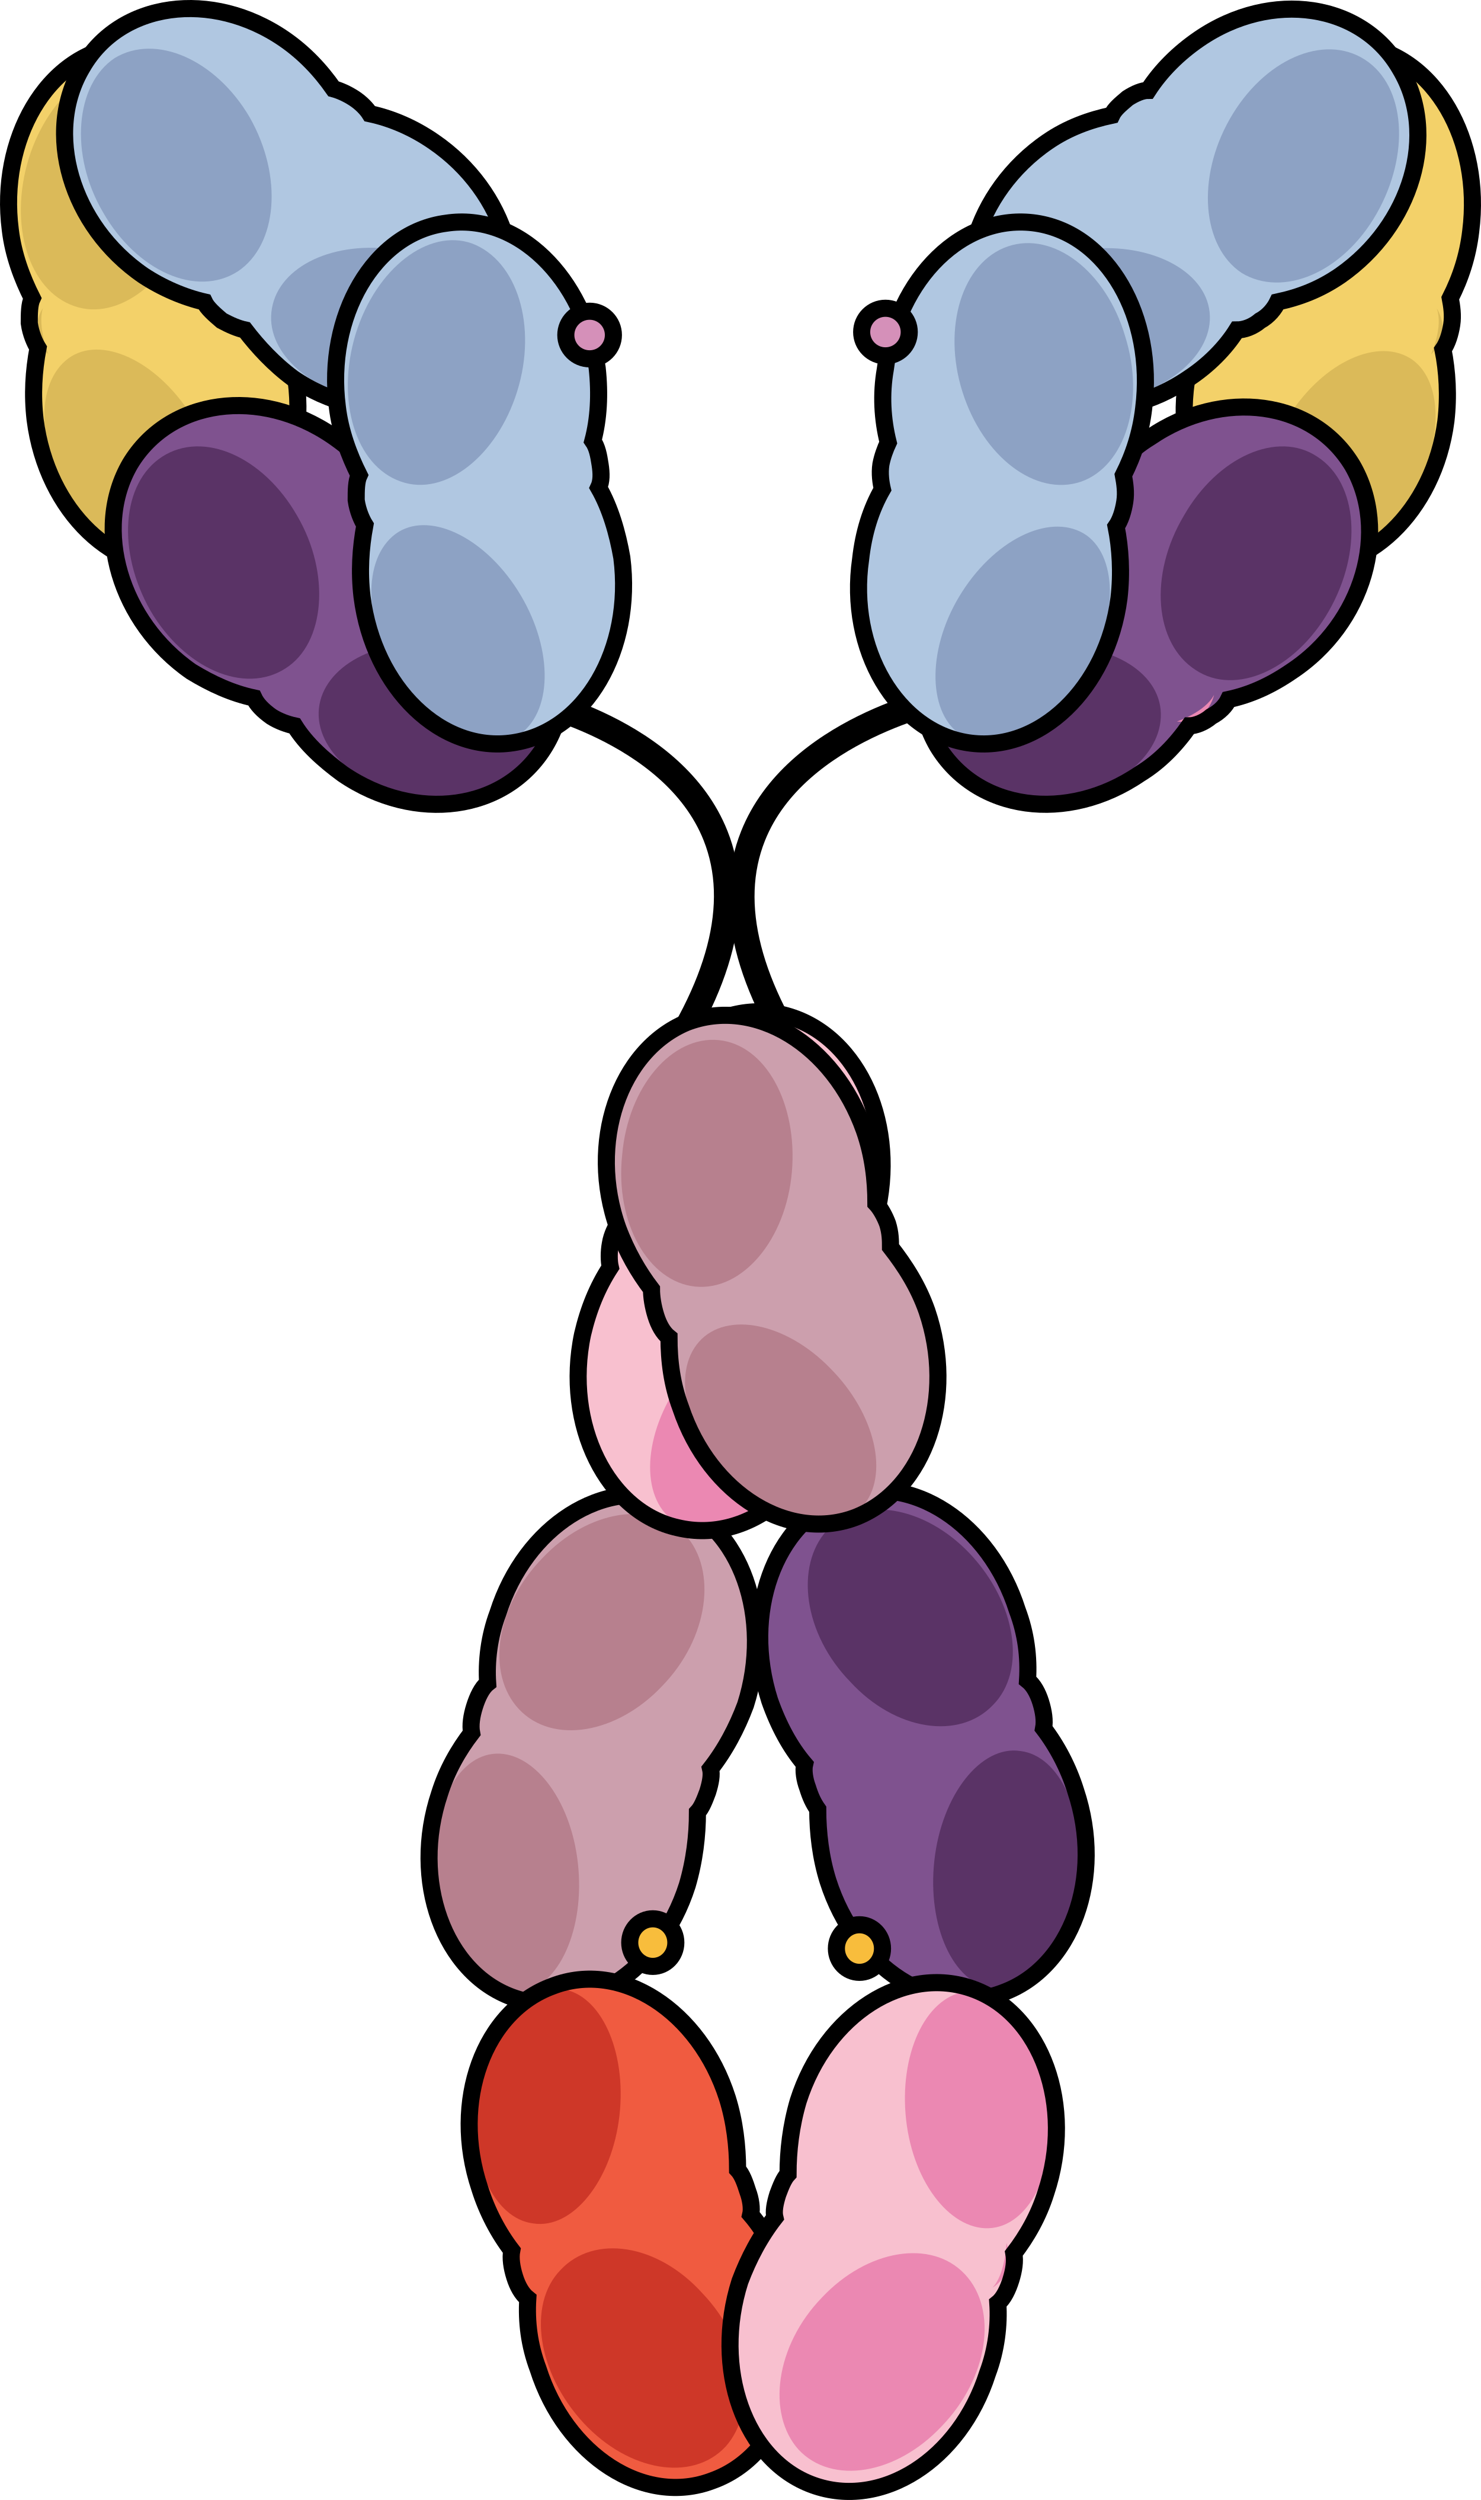 <?xml version="1.0" encoding="utf-8"?>
<!-- Generator: Adobe Illustrator 16.0.0, SVG Export Plug-In . SVG Version: 6.00 Build 0)  -->
<!DOCTYPE svg PUBLIC "-//W3C//DTD SVG 1.1//EN" "http://www.w3.org/Graphics/SVG/1.1/DTD/svg11.dtd">
<svg version="1.1" id="Layer_1" xmlns="http://www.w3.org/2000/svg" xmlns:xlink="http://www.w3.org/1999/xlink" x="0px" y="0px"
	 width="86.628px" height="146.193px" viewBox="0 0 86.628 146.193" enable-background="new 0 0 86.628 146.193"
	 xml:space="preserve">
<g>
	<g>
		<path stroke="#000000" stroke-width="0.5" stroke-linecap="round" stroke-linejoin="round" stroke-miterlimit="10" d="
			M38.592,63.537l-0.814-0.581c3.894-5.459,5.109-10.137,3.613-13.903c-2.377-5.984-10.914-7.735-11-7.751l0.193-0.981
			c0.372,0.073,9.152,1.869,11.734,8.36C43.95,52.782,42.696,57.781,38.592,63.537z"/>
	</g>
	<g>
		<path stroke="#000000" stroke-width="0.5" stroke-linecap="round" stroke-linejoin="round" stroke-miterlimit="10" d="
			M47.254,63.535c-4.072-5.748-5.307-10.742-3.669-14.842c2.598-6.502,11.391-8.3,11.764-8.374l0.193,0.981
			c-0.086,0.017-8.638,1.771-11.03,7.767c-1.502,3.764-0.305,8.438,3.559,13.889L47.254,63.535z"/>
	</g>
	<path fill-rule="evenodd" clip-rule="evenodd" fill="#CC9FAD" d="M41.262,104.923c0.171-0.545,0.256-1,0.256-1.455
		c0.768-1,1.534-2.273,1.961-3.727c1.619-5.002-0.257-10.367-4.262-11.822c-4.006-1.453-8.607,1.455-10.227,6.547
		c-0.51,1.365-0.682,2.729-0.596,4.094c-0.256,0.271-0.597,0.727-0.768,1.363c-0.17,0.545-0.256,1.09-0.17,1.455
		c-0.768,1.09-1.449,2.271-1.875,3.637c-1.704,5.092,0.256,10.455,4.262,11.91c4.004,1.455,8.605-1.455,10.225-6.547
		c0.427-1.453,0.598-2.908,0.598-4.271C40.922,105.833,41.092,105.378,41.262,104.923L41.262,104.923z"/>
	<path fill-rule="evenodd" clip-rule="evenodd" fill="#B7808E" d="M38.724,98.603c-2.645,2.797-6.399,3.428-8.361,1.354
		c-1.962-2.076-1.365-6.047,1.365-8.844c2.645-2.799,6.399-3.43,8.361-1.354C41.966,91.833,41.454,95.804,38.724,98.603
		L38.724,98.603z"/>
	<path fill-rule="evenodd" clip-rule="evenodd" fill="#B7808E" d="M33.803,108.96c0.424,3.836-1.099,7.215-3.382,7.582
		c-2.284,0.273-4.482-2.559-4.989-6.395c-0.424-3.928,1.099-7.307,3.382-7.582C31.098,102.292,33.381,105.125,33.803,108.96
		L33.803,108.96z"/>
	<path fill="none" stroke="#000000" stroke-miterlimit="8" d="M41.393,104.792c0.17-0.545,0.256-1,0.17-1.363
		c0.854-1.092,1.534-2.363,2.045-3.729c1.619-5.092-0.255-10.455-4.26-11.91c-4.006-1.455-8.607,1.455-10.227,6.547
		c-0.512,1.363-0.682,2.818-0.596,4.092c-0.342,0.271-0.598,0.818-0.768,1.363c-0.171,0.545-0.256,1.09-0.171,1.547
		c-0.767,0.998-1.448,2.182-1.874,3.545c-1.705,5.092,0.256,10.457,4.26,11.912c4.006,1.453,8.607-1.455,10.227-6.547
		c0.427-1.455,0.597-2.91,0.597-4.273C41.051,105.703,41.222,105.248,41.393,104.792L41.393,104.792z"/>
	<path fill-rule="evenodd" clip-rule="evenodd" fill="#7F528F" d="M47.279,104.664c-0.17-0.455-0.256-1.002-0.17-1.365
		c-0.854-1.09-1.62-2.271-2.045-3.727c-1.62-5.092,0.254-10.367,4.26-11.912c4.006-1.455,8.607,1.455,10.227,6.547
		c0.512,1.455,0.682,2.818,0.596,4.092c0.256,0.363,0.598,0.818,0.768,1.363s0.256,1.092,0.17,1.547
		c0.768,1,1.449,2.182,1.875,3.637c1.705,5.092-0.256,10.365-4.262,11.82c-4.004,1.455-8.605-1.455-10.225-6.547
		c-0.427-1.363-0.598-2.818-0.598-4.184C47.62,105.572,47.449,105.208,47.279,104.664L47.279,104.664z"/>
	<path fill-rule="evenodd" clip-rule="evenodd" fill="#5A3366" d="M49.73,98.341c2.645,2.889,6.398,3.43,8.361,1.354
		c1.963-1.984,1.365-5.955-1.365-8.844c-2.645-2.797-6.398-3.428-8.361-1.354C46.488,91.574,47,95.544,49.73,98.341L49.73,98.341z"
		/>
	<path fill-rule="evenodd" clip-rule="evenodd" fill="#5A3366" d="M54.654,108.789c-0.427,3.836,1.109,7.215,3.415,7.488
		c2.306,0.365,4.524-2.557,5.037-6.393c0.427-3.836-1.11-7.213-3.415-7.488C57.387,102.031,55.082,104.953,54.654,108.789
		L54.654,108.789z"/>
	<path fill="none" stroke="#000000" stroke-miterlimit="8" d="M47.236,104.529c-0.171-0.453-0.256-0.998-0.171-1.363
		c-0.853-1-1.534-2.271-2.046-3.727c-1.619-5.092,0.256-10.365,4.262-11.91c4.005-1.455,8.607,1.545,10.225,6.637
		c0.512,1.363,0.683,2.727,0.598,4.092c0.341,0.271,0.597,0.727,0.768,1.273c0.17,0.545,0.255,1.09,0.17,1.545
		c0.767,1,1.449,2.273,1.875,3.637c1.704,5.09-0.256,10.363-4.262,11.818c-4.005,1.545-8.605-1.455-10.226-6.547
		c-0.426-1.363-0.597-2.816-0.597-4.182C47.576,105.439,47.406,105.076,47.236,104.529L47.236,104.529z"/>
	<path fill-rule="evenodd" clip-rule="evenodd" fill="#F05B40" d="M43.609,127.925c0.171,0.455,0.256,1,0.256,1.363
		c0.768,1.092,1.534,2.273,1.961,3.729c1.619,5.092-0.256,10.365-4.262,11.91c-4.005,1.455-8.606-1.455-10.227-6.547
		c-0.51-1.453-0.681-2.816-0.596-4.182c-0.256-0.273-0.597-0.729-0.768-1.273c-0.17-0.545-0.256-1.09-0.17-1.545
		c-0.767-1-1.449-2.184-1.875-3.639c-1.704-5.092,0.256-10.365,4.262-11.818c4.005-1.455,8.606,1.453,10.225,6.545
		c0.428,1.365,0.598,2.82,0.598,4.184C43.27,127.015,43.439,127.378,43.609,127.925L43.609,127.925z"/>
	<path fill-rule="evenodd" clip-rule="evenodd" fill="#CE3728" d="M41.093,134.113c-2.628-2.922-6.358-3.469-8.308-1.369
		c-1.951,2.01-1.357,6.027,1.356,8.951c2.628,2.83,6.357,3.471,8.308,1.369C44.314,140.964,43.805,136.945,41.093,134.113
		L41.093,134.113z"/>
	<path fill-rule="evenodd" clip-rule="evenodd" fill="#CE3728" d="M36.234,123.705c0.428-3.789-1.109-7.127-3.414-7.398
		c-2.305-0.359-4.525,2.527-5.037,6.316c-0.427,3.789,1.109,7.127,3.414,7.398C33.502,130.382,35.808,127.494,36.234,123.705
		L36.234,123.705z"/>
	<path fill="none" stroke="#000000" stroke-miterlimit="8" d="M43.74,128.144c0.17,0.455,0.256,1,0.17,1.365
		c0.854,0.998,1.535,2.271,2.046,3.727c1.62,5.092-0.255,10.363-4.261,11.818c-4.005,1.545-8.607-1.455-10.227-6.545
		c-0.511-1.363-0.682-2.729-0.596-4.092c-0.341-0.271-0.598-0.727-0.768-1.273c-0.17-0.545-0.256-1.09-0.17-1.545
		c-0.768-1-1.449-2.273-1.875-3.637c-1.705-5.09,0.256-10.363,4.261-11.818c4.005-1.547,8.606,1.455,10.226,6.545
		c0.427,1.365,0.598,2.818,0.598,4.184C43.398,127.144,43.57,127.599,43.74,128.144L43.74,128.144z"/>
	<path fill-rule="evenodd" clip-rule="evenodd" fill="#F8C0CF" d="M45.539,128.099c-0.17,0.545-0.254,1-0.17,1.455
		c-0.852,1-1.619,2.273-2.045,3.637c-1.619,5.092,0.256,10.455,4.261,11.91s8.606-1.455,10.226-6.547
		c0.512-1.363,0.683-2.727,0.598-4.09c0.255-0.273,0.596-0.729,0.766-1.365c0.172-0.545,0.256-1.09,0.172-1.455
		c0.767-1.09,1.447-2.271,1.874-3.637c1.704-5.092-0.256-10.457-4.261-11.912c-4.006-1.453-8.607,1.455-10.227,6.547
		c-0.426,1.455-0.596,2.91-0.596,4.275C45.881,127.189,45.711,127.644,45.539,128.099L45.539,128.099z"/>
	<path fill-rule="evenodd" clip-rule="evenodd" fill="#EB88B2" d="M48.078,134.353c2.645-2.814,6.398-3.449,8.361-1.361
		s1.365,6.084-1.365,8.896c-2.645,2.816-6.398,3.451-8.361,1.363C44.836,141.162,45.348,137.167,48.078,134.353L48.078,134.353z"/>
	<path fill-rule="evenodd" clip-rule="evenodd" fill="#EB88B2" d="M58.055,133.773c0,0,1.391-0.746,0.818-2.607
		C58.873,131.166,58.791,133.027,58.055,133.773L58.055,133.773z"/>
	<path fill-rule="evenodd" clip-rule="evenodd" fill="#EB88B2" d="M53.002,123.968c-0.426-3.791,1.109-7.129,3.415-7.49
		c2.306-0.271,4.524,2.527,5.036,6.316c0.428,3.881-1.109,7.221-3.414,7.49C55.734,130.556,53.429,127.759,53.002,123.968
		L53.002,123.968z"/>
	<path fill="none" stroke="#000000" stroke-miterlimit="8" d="M45.496,128.316c-0.17,0.545-0.256,1-0.17,1.363
		c-0.853,1.092-1.534,2.365-2.045,3.729c-1.619,5.092,0.256,10.457,4.26,11.91c4.006,1.455,8.607-1.453,10.227-6.545
		c0.512-1.363,0.682-2.818,0.597-4.092c0.341-0.273,0.597-0.818,0.767-1.363c0.171-0.547,0.256-1.092,0.171-1.547
		c0.767-1,1.448-2.182,1.874-3.545c1.705-5.092-0.255-10.457-4.26-11.912c-4.006-1.455-8.607,1.455-10.227,6.547
		c-0.426,1.455-0.596,2.91-0.596,4.273C45.838,127.408,45.667,127.861,45.496,128.316L45.496,128.316z"/>
	<path fill-rule="evenodd" clip-rule="evenodd" fill="#F3D169" d="M16.002,16.934c-0.086-0.545-0.171-1-0.426-1.364
		c0.34-1.273,0.426-2.729,0.255-4.275c-0.768-5.275-4.692-9.096-8.874-8.459C2.691,3.381-0.124,8.293,0.559,13.568
		c0.171,1.456,0.683,2.82,1.279,4.002c-0.17,0.364-0.17,0.91-0.17,1.455c0.085,0.637,0.342,1.183,0.512,1.456
		c-0.256,1.365-0.342,2.729-0.17,4.184c0.682,5.367,4.692,9.187,8.873,8.55c4.266-0.636,7.082-5.458,6.398-10.824
		c-0.256-1.456-0.682-2.911-1.365-4.093C16.087,17.935,16.087,17.479,16.002,16.934L16.002,16.934z"/>
	<path fill-rule="evenodd" clip-rule="evenodd" fill="#DBBA59" d="M11.199,12.622c-1.201,3.821-4.287,6.187-6.857,5.276
		c-2.657-0.909-3.856-4.731-2.657-8.643c1.2-3.822,4.286-6.187,6.857-5.277C11.199,4.979,12.398,8.8,11.199,12.622L11.199,12.622z"
		/>
	<path fill-rule="evenodd" clip-rule="evenodd" fill="#DBBA59" d="M2.507,18.025c0,0-0.979,1.348,0.326,2.696
		C2.833,20.721,2.181,19.104,2.507,18.025L2.507,18.025z"/>
	<path fill-rule="evenodd" clip-rule="evenodd" fill="#DBBA59" d="M11.144,24.222c2.04,3.179,2.124,6.902,0.17,8.355
		c-1.954,1.363-5.185-0.091-7.139-3.269c-2.039-3.179-2.125-6.902-0.171-8.355C5.875,19.591,9.104,21.044,11.144,24.222
		L11.144,24.222z"/>
	<path fill="none" stroke="#000000" stroke-miterlimit="8" d="M16.045,16.804c-0.085-0.546-0.17-1-0.426-1.365
		c0.341-1.273,0.426-2.728,0.256-4.275c-0.768-5.276-4.693-9.096-8.873-8.459C2.735,3.25-0.08,8.162,0.602,13.438
		c0.172,1.455,0.683,2.819,1.281,4.001c-0.172,0.364-0.172,0.91-0.172,1.456c0.086,0.637,0.342,1.183,0.512,1.455
		c-0.256,1.365-0.34,2.729-0.17,4.185c0.683,5.367,4.692,9.188,8.873,8.55c4.266-0.636,7.082-5.458,6.398-10.825
		c-0.256-1.455-0.682-2.91-1.364-4.093C16.131,17.804,16.131,17.35,16.045,16.804L16.045,16.804z"/>
	<path fill-rule="evenodd" clip-rule="evenodd" fill="#B0C7E1" d="M20.795,5.784c-0.426-0.273-0.852-0.455-1.277-0.546
		c-0.681-1.092-1.703-2.093-2.895-2.911C12.365-0.584,7.086,0.143,4.785,3.964c-2.213,3.821-0.68,9.28,3.577,12.19
		c1.192,0.728,2.385,1.274,3.662,1.547c0.17,0.364,0.511,0.728,1.021,1.091c0.426,0.273,0.937,0.456,1.362,0.546
		c0.682,1.092,1.619,2.001,2.811,2.82c4.258,2.911,9.538,2.183,11.837-1.638c2.214-3.82,0.681-9.278-3.577-12.19
		c-1.191-0.818-2.469-1.364-3.746-1.546C21.477,6.42,21.221,6.057,20.795,5.784L20.795,5.784z"/>
	<path fill-rule="evenodd" clip-rule="evenodd" fill="#8DA2C4" d="M14.6,6.854c1.974,3.46,1.63,7.466-0.686,9.014
		c-2.402,1.548-5.918,0-7.891-3.46C4.05,9.04,4.393,4.942,6.709,3.395C9.111,1.938,12.627,3.485,14.6,6.854L14.6,6.854z"/>
	<path fill-rule="evenodd" clip-rule="evenodd" fill="#8DA2C4" d="M22.916,14.563c3.605,0.361,6.354,2.705,6.01,5.231
		c-0.258,2.434-3.348,4.058-6.955,3.697c-3.692-0.451-6.354-2.795-6.097-5.231C16.131,15.735,19.223,14.112,22.916,14.563
		L22.916,14.563z"/>
	<path fill="none" stroke="#000000" stroke-miterlimit="8" d="M20.697,5.74c-0.424-0.273-0.848-0.455-1.188-0.546
		c-0.765-1.091-1.698-2.092-2.887-2.911C12.377-0.628,7.028,0.1,4.82,3.92C2.529,7.741,4.142,13.2,8.387,16.111
		c1.104,0.728,2.377,1.273,3.566,1.546c0.17,0.364,0.594,0.728,1.019,1.092c0.509,0.272,0.935,0.455,1.358,0.546
		c0.764,1,1.698,2.001,2.802,2.82c4.245,2.911,9.509,2.092,11.802-1.729c2.293-3.821,0.68-9.188-3.566-12.099
		c-1.188-0.819-2.461-1.365-3.735-1.638C21.462,6.376,21.123,6.013,20.697,5.74L20.697,5.74z"/>
	<path fill-rule="evenodd" clip-rule="evenodd" fill="#7F528F" d="M23.611,29.003c-0.34-0.273-0.85-0.455-1.188-0.455
		c-0.765-1.183-1.698-2.184-2.888-3.002c-4.244-2.911-9.509-2.092-11.801,1.729c-2.293,3.73-0.68,9.188,3.565,12.099
		c1.188,0.819,2.378,1.273,3.566,1.546c0.255,0.364,0.594,0.818,1.019,1.092c0.51,0.364,1.02,0.545,1.358,0.545
		c0.765,1.092,1.698,2.093,2.888,2.82c4.244,2.911,9.509,2.184,11.717-1.638c2.292-3.821,0.678-9.279-3.566-12.19
		c-1.189-0.818-2.377-1.273-3.65-1.546C24.375,29.64,24.036,29.366,23.611,29.003L23.611,29.003z"/>
	<path fill-rule="evenodd" clip-rule="evenodd" fill="#5A3366" d="M17.383,30.165c1.973,3.368,1.63,7.466-0.686,8.923
		c-2.402,1.547-5.919,0-7.892-3.37c-1.973-3.46-1.716-7.466,0.687-9.015C11.894,25.156,15.41,26.704,17.383,30.165L17.383,30.165z"
		/>
	<path fill-rule="evenodd" clip-rule="evenodd" fill="#5A3366" d="M25.651,37.699c3.669,0.456,6.313,2.82,6.058,5.275
		c-0.256,2.456-3.412,4.184-6.996,3.729s-6.313-2.819-6.059-5.275C18.911,38.972,22.068,37.245,25.651,37.699L25.651,37.699z"/>
	<path fill="none" stroke="#000000" stroke-miterlimit="8" d="M23.623,28.938c-0.426-0.271-0.852-0.453-1.192-0.544
		c-0.767-1.088-1.788-2.085-2.98-2.901c-4.259-2.901-9.538-2.176-11.838,1.632c-2.214,3.808-0.597,9.248,3.577,12.149
		c1.191,0.725,2.385,1.269,3.662,1.541c0.17,0.363,0.511,0.725,1.021,1.088c0.426,0.272,0.937,0.454,1.362,0.544
		c0.683,1.088,1.704,1.995,2.811,2.811c4.259,2.901,9.538,2.176,11.838-1.632c2.299-3.808,0.681-9.247-3.577-12.149
		c-1.192-0.816-2.47-1.36-3.746-1.542C24.389,29.572,24.049,29.209,23.623,28.938L23.623,28.938z"/>
	<path fill-rule="evenodd" clip-rule="evenodd" fill="#B0C7E1" d="M35.057,27.283c-0.086-0.546-0.17-1-0.426-1.365
		c0.34-1.273,0.426-2.728,0.256-4.275c-0.765-5.276-4.67-9.096-8.831-8.459c-4.246,0.546-7.048,5.458-6.368,10.734
		c0.169,1.455,0.679,2.819,1.273,4.001c-0.17,0.364-0.17,0.91-0.17,1.456c0.085,0.637,0.34,1.183,0.51,1.455
		c-0.255,1.365-0.34,2.729-0.17,4.185c0.679,5.367,4.67,9.188,8.83,8.55c4.246-0.636,7.049-5.458,6.369-10.825
		c-0.256-1.455-0.68-2.91-1.359-4.093C35.141,28.283,35.141,27.829,35.057,27.283L35.057,27.283z"/>
	<path fill-rule="evenodd" clip-rule="evenodd" fill="#8DA2C4" d="M30.252,22.883c-1.191,3.821-4.254,6.187-6.807,5.276
		c-2.637-0.91-3.829-4.731-2.637-8.643c1.19-3.822,4.254-6.187,6.807-5.277C30.252,15.24,31.443,19.062,30.252,22.883L30.252,22.883
		z"/>
	<path fill-rule="evenodd" clip-rule="evenodd" fill="#8DA2C4" d="M30.275,34.512c2.039,3.198,2.125,6.944,0.17,8.405
		c-1.954,1.371-5.184-0.091-7.139-3.289c-2.04-3.198-2.125-6.943-0.17-8.405C25.006,29.853,28.236,31.314,30.275,34.512
		L30.275,34.512z"/>
	<path fill="none" stroke="#000000" stroke-miterlimit="8" d="M35.1,27.152c-0.084-0.545-0.17-1-0.424-1.365
		c0.34-1.272,0.424-2.728,0.254-4.274c-0.764-5.275-4.67-9.096-8.83-8.46c-4.246,0.546-7.048,5.458-6.369,10.734
		c0.17,1.455,0.68,2.819,1.273,4.001c-0.17,0.364-0.17,0.91-0.17,1.456c0.086,0.637,0.34,1.183,0.51,1.455
		c-0.254,1.365-0.34,2.729-0.17,4.184c0.68,5.368,4.67,9.188,8.832,8.551c4.244-0.637,7.047-5.458,6.367-10.825
		c-0.254-1.455-0.679-2.911-1.357-4.094C35.186,28.153,35.186,27.698,35.1,27.152L35.1,27.152z"/>
	<path fill-rule="evenodd" clip-rule="evenodd" fill="#F3D169" d="M70.539,17.024c0.086-0.545,0.256-1,0.427-1.364
		c-0.341-1.365-0.427-2.82-0.171-4.275c0.684-5.367,4.608-9.187,8.874-8.55c4.18,0.637,6.996,5.458,6.313,10.825
		c-0.171,1.455-0.597,2.729-1.194,3.911c0.085,0.455,0.171,1,0.085,1.546c-0.085,0.545-0.257,1.091-0.512,1.456
		c0.255,1.273,0.341,2.729,0.171,4.184c-0.684,5.275-4.693,9.095-8.873,8.459c-4.181-0.636-7.083-5.458-6.315-10.733
		c0.172-1.546,0.598-2.911,1.281-4.094C70.539,18.025,70.453,17.479,70.539,17.024L70.539,17.024z"/>
	<path fill-rule="evenodd" clip-rule="evenodd" fill="#F3D169" d="M75.343,12.62c1.199,3.822,4.285,6.188,6.941,5.278
		c2.572-0.91,3.771-4.732,2.572-8.555c-1.114-3.823-4.2-6.188-6.857-5.278C75.343,4.976,74.143,8.798,75.343,12.62L75.343,12.62z"/>
	<path fill-rule="evenodd" clip-rule="evenodd" fill="#DBBA59" d="M84.034,18.025c0,0,0.979,1.438-0.326,2.696
		C83.708,20.721,84.442,19.104,84.034,18.025L84.034,18.025z"/>
	<path fill-rule="evenodd" clip-rule="evenodd" fill="#DBBA59" d="M75.399,24.31c-2.04,3.178-2.04,6.902-0.17,8.264
		c1.953,1.453,5.184,0,7.222-3.178c1.954-3.27,2.04-6.993,0.17-8.355C80.667,19.678,77.438,21.131,75.399,24.31L75.399,24.31z"/>
	<path fill="none" stroke="#000000" stroke-miterlimit="8" d="M70.582,16.894c0.086-0.545,0.256-1,0.428-1.364
		c-0.342-1.364-0.428-2.819-0.172-4.276c0.684-5.366,4.608-9.187,8.874-8.55c4.182,0.637,6.996,5.458,6.314,10.824
		c-0.171,1.456-0.598,2.729-1.195,3.911c0.086,0.455,0.171,1.001,0.086,1.546c-0.086,0.546-0.256,1.092-0.512,1.456
		c0.256,1.273,0.34,2.729,0.17,4.184c-0.682,5.275-4.693,9.096-8.873,8.459c-4.181-0.636-7.081-5.458-6.313-10.733
		c0.17-1.546,0.597-2.911,1.279-4.093C70.582,17.895,70.498,17.35,70.582,16.894L70.582,16.894z"/>
	<path fill-rule="evenodd" clip-rule="evenodd" fill="#B0C7E1" d="M65.777,5.871c0.341-0.273,0.768-0.455,1.195-0.546
		c0.768-1.091,1.708-2.184,2.904-2.911c4.27-2.911,9.566-2.184,11.874,1.637c2.306,3.822,0.682,9.281-3.59,12.102
		c-1.194,0.819-2.391,1.365-3.587,1.638c-0.256,0.364-0.598,0.728-1.024,1.001c-0.513,0.364-1.025,0.546-1.368,0.546
		c-0.768,1.092-1.707,2.093-2.902,2.912c-4.271,2.821-9.568,2.093-11.789-1.729c-2.306-3.821-0.684-9.28,3.503-12.101
		c1.196-0.819,2.477-1.364,3.759-1.637C65.008,6.508,65.35,6.145,65.777,5.871L65.777,5.871z"/>
	<path fill-rule="evenodd" clip-rule="evenodd" fill="#8DA2C4" d="M71.941,6.946c-1.974,3.46-1.631,7.466,0.686,9.014
		c2.402,1.457,5.919,0,7.892-3.46c1.973-3.46,1.715-7.466-0.686-9.014C77.431,1.938,73.914,3.485,71.941,6.946L71.941,6.946z"/>
	<path fill-rule="evenodd" clip-rule="evenodd" fill="#8DA2C4" d="M63.713,14.56c-3.692,0.452-6.354,2.796-6.097,5.231
		c0.258,2.525,3.349,4.148,7.041,3.698c3.606-0.451,6.354-2.796,6.097-5.231C70.497,15.822,67.319,14.199,63.713,14.56L63.713,14.56
		z"/>
	<path fill="none" stroke="#000000" stroke-miterlimit="8" d="M65.962,5.74c0.426-0.273,0.853-0.455,1.192-0.455
		c0.767-1.182,1.788-2.183,2.98-3.002c4.258-2.911,9.538-2.093,11.753,1.728c2.299,3.821,0.682,9.188-3.492,12.1
		c-1.193,0.819-2.385,1.273-3.661,1.546c-0.172,0.364-0.512,0.819-1.022,1.092c-0.427,0.364-0.937,0.546-1.363,0.546
		c-0.681,1.091-1.702,2.092-2.81,2.82c-4.258,2.911-9.539,2.183-11.838-1.638s-0.682-9.279,3.576-12.19
		c1.193-0.819,2.471-1.274,3.748-1.547C65.195,6.376,65.536,6.104,65.962,5.74L65.962,5.74z"/>
	<path fill-rule="evenodd" clip-rule="evenodd" fill="#7F528F" d="M62.962,29.09c0.426-0.273,0.851-0.455,1.192-0.546
		c0.767-1.092,1.703-2.092,2.895-2.911c4.26-2.911,9.538-2.184,11.837,1.637c2.301,3.821,0.683,9.279-3.576,12.19
		c-1.106,0.728-2.384,1.273-3.577,1.546c-0.17,0.364-0.595,0.728-1.021,1.092c-0.51,0.272-0.936,0.455-1.362,0.545
		c-0.767,1.001-1.703,2.001-2.81,2.821c-4.258,2.911-9.539,2.092-11.838-1.729c-2.3-3.73-0.682-9.188,3.576-12.099
		c1.192-0.819,2.471-1.365,3.748-1.546C62.195,29.727,62.535,29.363,62.962,29.09L62.962,29.09z"/>
	<path fill-rule="evenodd" clip-rule="evenodd" fill="#5A3366" d="M69.244,30.163c-2.059,3.459-1.716,7.465,0.686,9.012
		c2.316,1.548,5.833,0,7.806-3.459c1.973-3.459,1.715-7.464-0.687-9.012C74.732,25.156,71.217,26.704,69.244,30.163L69.244,30.163z"
		/>
	<path fill-rule="evenodd" clip-rule="evenodd" fill="#EB88B2" d="M71.012,40.636c0,0-0.348,1.739-2.174,1.556
		C68.838,42.192,70.49,41.643,71.012,40.636L71.012,40.636z"/>
	<path fill-rule="evenodd" clip-rule="evenodd" fill="#5A3366" d="M60.889,37.869c-3.583,0.361-6.313,2.706-6.057,5.231
		c0.256,2.435,3.412,4.058,6.996,3.607c3.584-0.361,6.314-2.706,6.058-5.231C67.631,39.042,64.473,37.418,60.889,37.869
		L60.889,37.869z"/>
	<path fill="none" stroke="#000000" stroke-miterlimit="8" d="M63.094,29.025c0.426-0.272,0.852-0.454,1.277-0.544
		c0.68-1.088,1.703-2.177,2.895-2.902c4.258-2.902,9.538-2.176,11.837,1.632c2.215,3.809,0.682,9.249-3.576,12.06
		c-1.192,0.816-2.386,1.36-3.663,1.633c-0.17,0.362-0.51,0.725-1.021,0.997c-0.427,0.363-0.937,0.544-1.277,0.544
		c-0.767,1.088-1.703,2.086-2.896,2.811c-4.258,2.902-9.537,2.176-11.837-1.632c-2.214-3.809-0.681-9.249,3.577-12.06
		c1.191-0.816,2.469-1.36,3.746-1.632C62.412,29.66,62.668,29.298,63.094,29.025L63.094,29.025z"/>
	<path fill-rule="evenodd" clip-rule="evenodd" fill="#B0C7E1" d="M51.484,27.374c0.086-0.545,0.255-1.001,0.425-1.364
		c-0.339-1.364-0.425-2.819-0.17-4.276c0.68-5.366,4.585-9.187,8.831-8.55c4.161,0.637,6.963,5.458,6.283,10.824
		c-0.17,1.456-0.594,2.729-1.188,3.911c0.084,0.455,0.168,1.001,0.084,1.546c-0.084,0.546-0.254,1.092-0.51,1.456
		c0.256,1.273,0.34,2.729,0.17,4.184c-0.679,5.275-4.67,9.096-8.831,8.459c-4.16-0.636-7.048-5.458-6.282-10.733
		c0.17-1.546,0.594-2.911,1.273-4.093C51.484,28.374,51.4,27.829,51.484,27.374L51.484,27.374z"/>
	<path fill-rule="evenodd" clip-rule="evenodd" fill="#8DA2C4" d="M56.297,22.916c1.201,3.801,4.285,6.154,6.943,5.249
		c2.571-0.904,3.771-4.706,2.571-8.507c-1.114-3.801-4.2-6.154-6.857-5.249C56.297,15.313,55.098,19.115,56.297,22.916
		L56.297,22.916z"/>
	<path fill-rule="evenodd" clip-rule="evenodd" fill="#8DA2C4" d="M56.283,34.599c-2.056,3.198-2.056,6.944-0.171,8.314
		c1.97,1.462,5.224,0,7.278-3.198c1.969-3.289,2.055-7.035,0.172-8.406C61.593,29.939,58.338,31.401,56.283,34.599L56.283,34.599z"
		/>
	<path fill="none" stroke="#000000" stroke-miterlimit="8" d="M51.527,27.152c0.086-0.454,0.256-0.909,0.426-1.273
		c-0.34-1.364-0.426-2.82-0.17-4.276c0.68-5.366,4.585-9.187,8.831-8.55c4.16,0.637,6.962,5.458,6.283,10.825
		c-0.17,1.456-0.595,2.729-1.188,3.911c0.084,0.456,0.17,1.001,0.084,1.546c-0.084,0.546-0.254,1.092-0.509,1.456
		c0.255,1.273,0.339,2.729,0.169,4.185c-0.679,5.276-4.67,9.096-8.83,8.459c-4.16-0.637-7.048-5.458-6.283-10.734
		c0.17-1.546,0.594-2.911,1.273-4.093C51.527,28.244,51.443,27.698,51.527,27.152L51.527,27.152z"/>
	<path fill-rule="evenodd" clip-rule="evenodd" fill="#F8BD3C" d="M36.835,113.597c0-0.768,0.604-1.391,1.349-1.391
		c0.744,0,1.348,0.623,1.348,1.391c0,0.77-0.604,1.393-1.348,1.393C37.438,114.99,36.835,114.367,36.835,113.597L36.835,113.597z"/>
	<path fill="none" stroke="#000000" stroke-linecap="round" stroke-miterlimit="8" d="M36.835,113.597
		c0-0.768,0.604-1.391,1.349-1.391c0.744,0,1.348,0.623,1.348,1.391c0,0.77-0.604,1.393-1.348,1.393
		C37.438,114.99,36.835,114.367,36.835,113.597L36.835,113.597z"/>
	<path fill-rule="evenodd" clip-rule="evenodd" fill="#F8C0CF" d="M35.656,72.869c0.086-0.547,0.256-1.003,0.512-1.277
		c-0.171-1.367-0.171-2.827,0.086-4.376c1.111-5.197,5.383-8.752,9.483-7.749c4.187,1.002,6.664,6.017,5.554,11.305
		c-0.257,1.458-0.769,2.735-1.537,3.829c0.17,0.457,0.17,1.004,0,1.551c-0.086,0.547-0.343,1.094-0.6,1.367
		c0.257,1.367,0.172,2.734-0.084,4.193c-1.111,5.289-5.299,8.754-9.484,7.842c-4.187-1.002-6.664-6.109-5.553-11.305
		c0.342-1.551,0.854-2.828,1.623-4.014C35.57,73.872,35.57,73.325,35.656,72.869L35.656,72.869z"/>
	<path fill-rule="evenodd" clip-rule="evenodd" fill="#EB88B2" d="M40.821,68.867c0.856,3.914,3.771,6.554,6.426,5.826
		c2.741-0.729,4.198-4.461,3.256-8.375c-0.856-3.915-3.771-6.463-6.426-5.826C41.336,61.22,39.879,64.952,40.821,68.867
		L40.821,68.867z"/>
	<path fill-rule="evenodd" clip-rule="evenodd" fill="#EB88B2" d="M49.01,74.986c0,0,0.869,1.439-0.521,2.609
		C48.488,77.595,49.271,76.066,49.01,74.986L49.01,74.986z"/>
	<path fill-rule="evenodd" clip-rule="evenodd" fill="#EB88B2" d="M40.014,80.5c-2.314,3.018-2.656,6.77-0.771,8.324
		c1.8,1.555,5.142,0.365,7.456-2.652c2.229-3.02,2.572-6.77,0.771-8.326C45.586,76.291,42.242,77.48,40.014,80.5L40.014,80.5z"/>
	<path fill="none" stroke="#000000" stroke-miterlimit="8" d="M35.699,72.738c0.086-0.546,0.342-1.002,0.513-1.275
		c-0.171-1.368-0.171-2.827,0.085-4.376c1.111-5.198,5.383-8.753,9.484-7.75c4.186,1.002,6.664,6.017,5.553,11.305
		c-0.256,1.459-0.769,2.735-1.452,3.829c0.085,0.457,0.085,1.004,0,1.551c-0.171,0.547-0.342,1.094-0.599,1.367
		c0.172,1.367,0.172,2.736-0.17,4.195c-1.111,5.287-5.297,8.752-9.484,7.75c-4.101-0.912-6.664-6.02-5.553-11.307
		c0.342-1.459,0.854-2.734,1.623-3.92C35.614,73.741,35.614,73.194,35.699,72.738L35.699,72.738z"/>
	<path fill-rule="evenodd" clip-rule="evenodd" fill="#CC9FAD" d="M51.875,71.688c-0.17-0.456-0.426-0.912-0.682-1.186
		c0.086-1.368-0.17-2.827-0.682-4.285c-1.705-5.015-6.395-7.841-10.314-6.291c-4.008,1.641-5.797,7.02-4.092,12.035
		c0.512,1.368,1.193,2.554,2.045,3.556c-0.085,0.457,0,1.004,0.172,1.551c0.255,0.547,0.51,1.002,0.767,1.275
		c0,1.369,0.255,2.736,0.682,4.104c1.79,5.105,6.394,7.932,10.4,6.383c4.007-1.643,5.796-7.021,4.007-12.035
		c-0.512-1.459-1.193-2.645-2.047-3.739C52.131,72.69,52.046,72.235,51.875,71.688L51.875,71.688z"/>
	<path fill-rule="evenodd" clip-rule="evenodd" fill="#B7808E" d="M46.32,68.528c-0.343,3.989-2.91,6.981-5.648,6.708
		c-2.738-0.271-4.706-3.716-4.279-7.705c0.344-3.989,2.91-6.98,5.648-6.708C44.779,61.094,46.662,64.539,46.32,68.528L46.32,68.528z
		"/>
	<path fill-rule="evenodd" clip-rule="evenodd" fill="#B7808E" d="M48.561,80.011c2.641,2.643,3.493,6.287,1.873,8.111
		c-1.619,1.822-5.027,1.092-7.67-1.551c-2.641-2.643-3.494-6.287-1.874-8.111C42.509,76.638,46.002,77.369,48.561,80.011
		L48.561,80.011z"/>
	<path fill="none" stroke="#000000" stroke-miterlimit="8" d="M51.917,71.558c-0.17-0.456-0.427-0.912-0.683-1.185
		c0-1.368-0.17-2.827-0.682-4.285c-1.789-5.015-6.393-7.841-10.399-6.292c-3.921,1.641-5.796,7.021-4.007,12.035
		c0.512,1.367,1.193,2.553,1.961,3.557c0,0.455,0.086,1.002,0.256,1.549s0.426,1.002,0.768,1.275c0,1.369,0.17,2.736,0.682,4.104
		c1.705,5.105,6.393,7.934,10.314,6.383c4.006-1.641,5.797-7.021,4.092-12.035c-0.512-1.459-1.279-2.645-2.131-3.739
		C52.088,72.561,52.088,72.104,51.917,71.558L51.917,71.558z"/>
	<path fill-rule="evenodd" clip-rule="evenodd" fill="#D590B9" d="M33.096,19.591c0-0.769,0.623-1.392,1.392-1.392
		s1.392,0.623,1.392,1.392s-0.623,1.392-1.392,1.392S33.096,20.359,33.096,19.591L33.096,19.591z"/>
	<path fill="none" stroke="#000000" stroke-linecap="round" stroke-miterlimit="8" d="M33.096,19.591
		c0-0.769,0.623-1.392,1.392-1.392s1.392,0.623,1.392,1.392s-0.623,1.392-1.392,1.392S33.096,20.359,33.096,19.591L33.096,19.591z"
		/>
	<path fill-rule="evenodd" clip-rule="evenodd" fill="#D590B9" d="M50.401,19.417c0-0.768,0.623-1.391,1.392-1.391
		s1.392,0.624,1.392,1.391c0,0.769-0.623,1.392-1.392,1.392S50.401,20.186,50.401,19.417L50.401,19.417z"/>
	<path fill="none" stroke="#000000" stroke-linecap="round" stroke-miterlimit="8" d="M50.401,19.417
		c0-0.768,0.623-1.391,1.392-1.391s1.392,0.624,1.392,1.391c0,0.769-0.623,1.392-1.392,1.392S50.401,20.186,50.401,19.417
		L50.401,19.417z"/>
	<path fill-rule="evenodd" clip-rule="evenodd" fill="#F8BD3C" d="M48.923,113.947c0-0.77,0.604-1.393,1.348-1.393
		c0.745,0,1.349,0.623,1.349,1.393c0,0.768-0.604,1.391-1.349,1.391C49.527,115.337,48.923,114.714,48.923,113.947L48.923,113.947z"
		/>
	<path fill="none" stroke="#000000" stroke-linecap="round" stroke-miterlimit="8" d="M48.923,113.947
		c0-0.77,0.604-1.393,1.348-1.393c0.745,0,1.349,0.623,1.349,1.393c0,0.768-0.604,1.391-1.349,1.391
		C49.527,115.337,48.923,114.714,48.923,113.947L48.923,113.947z"/>
</g>
</svg>

